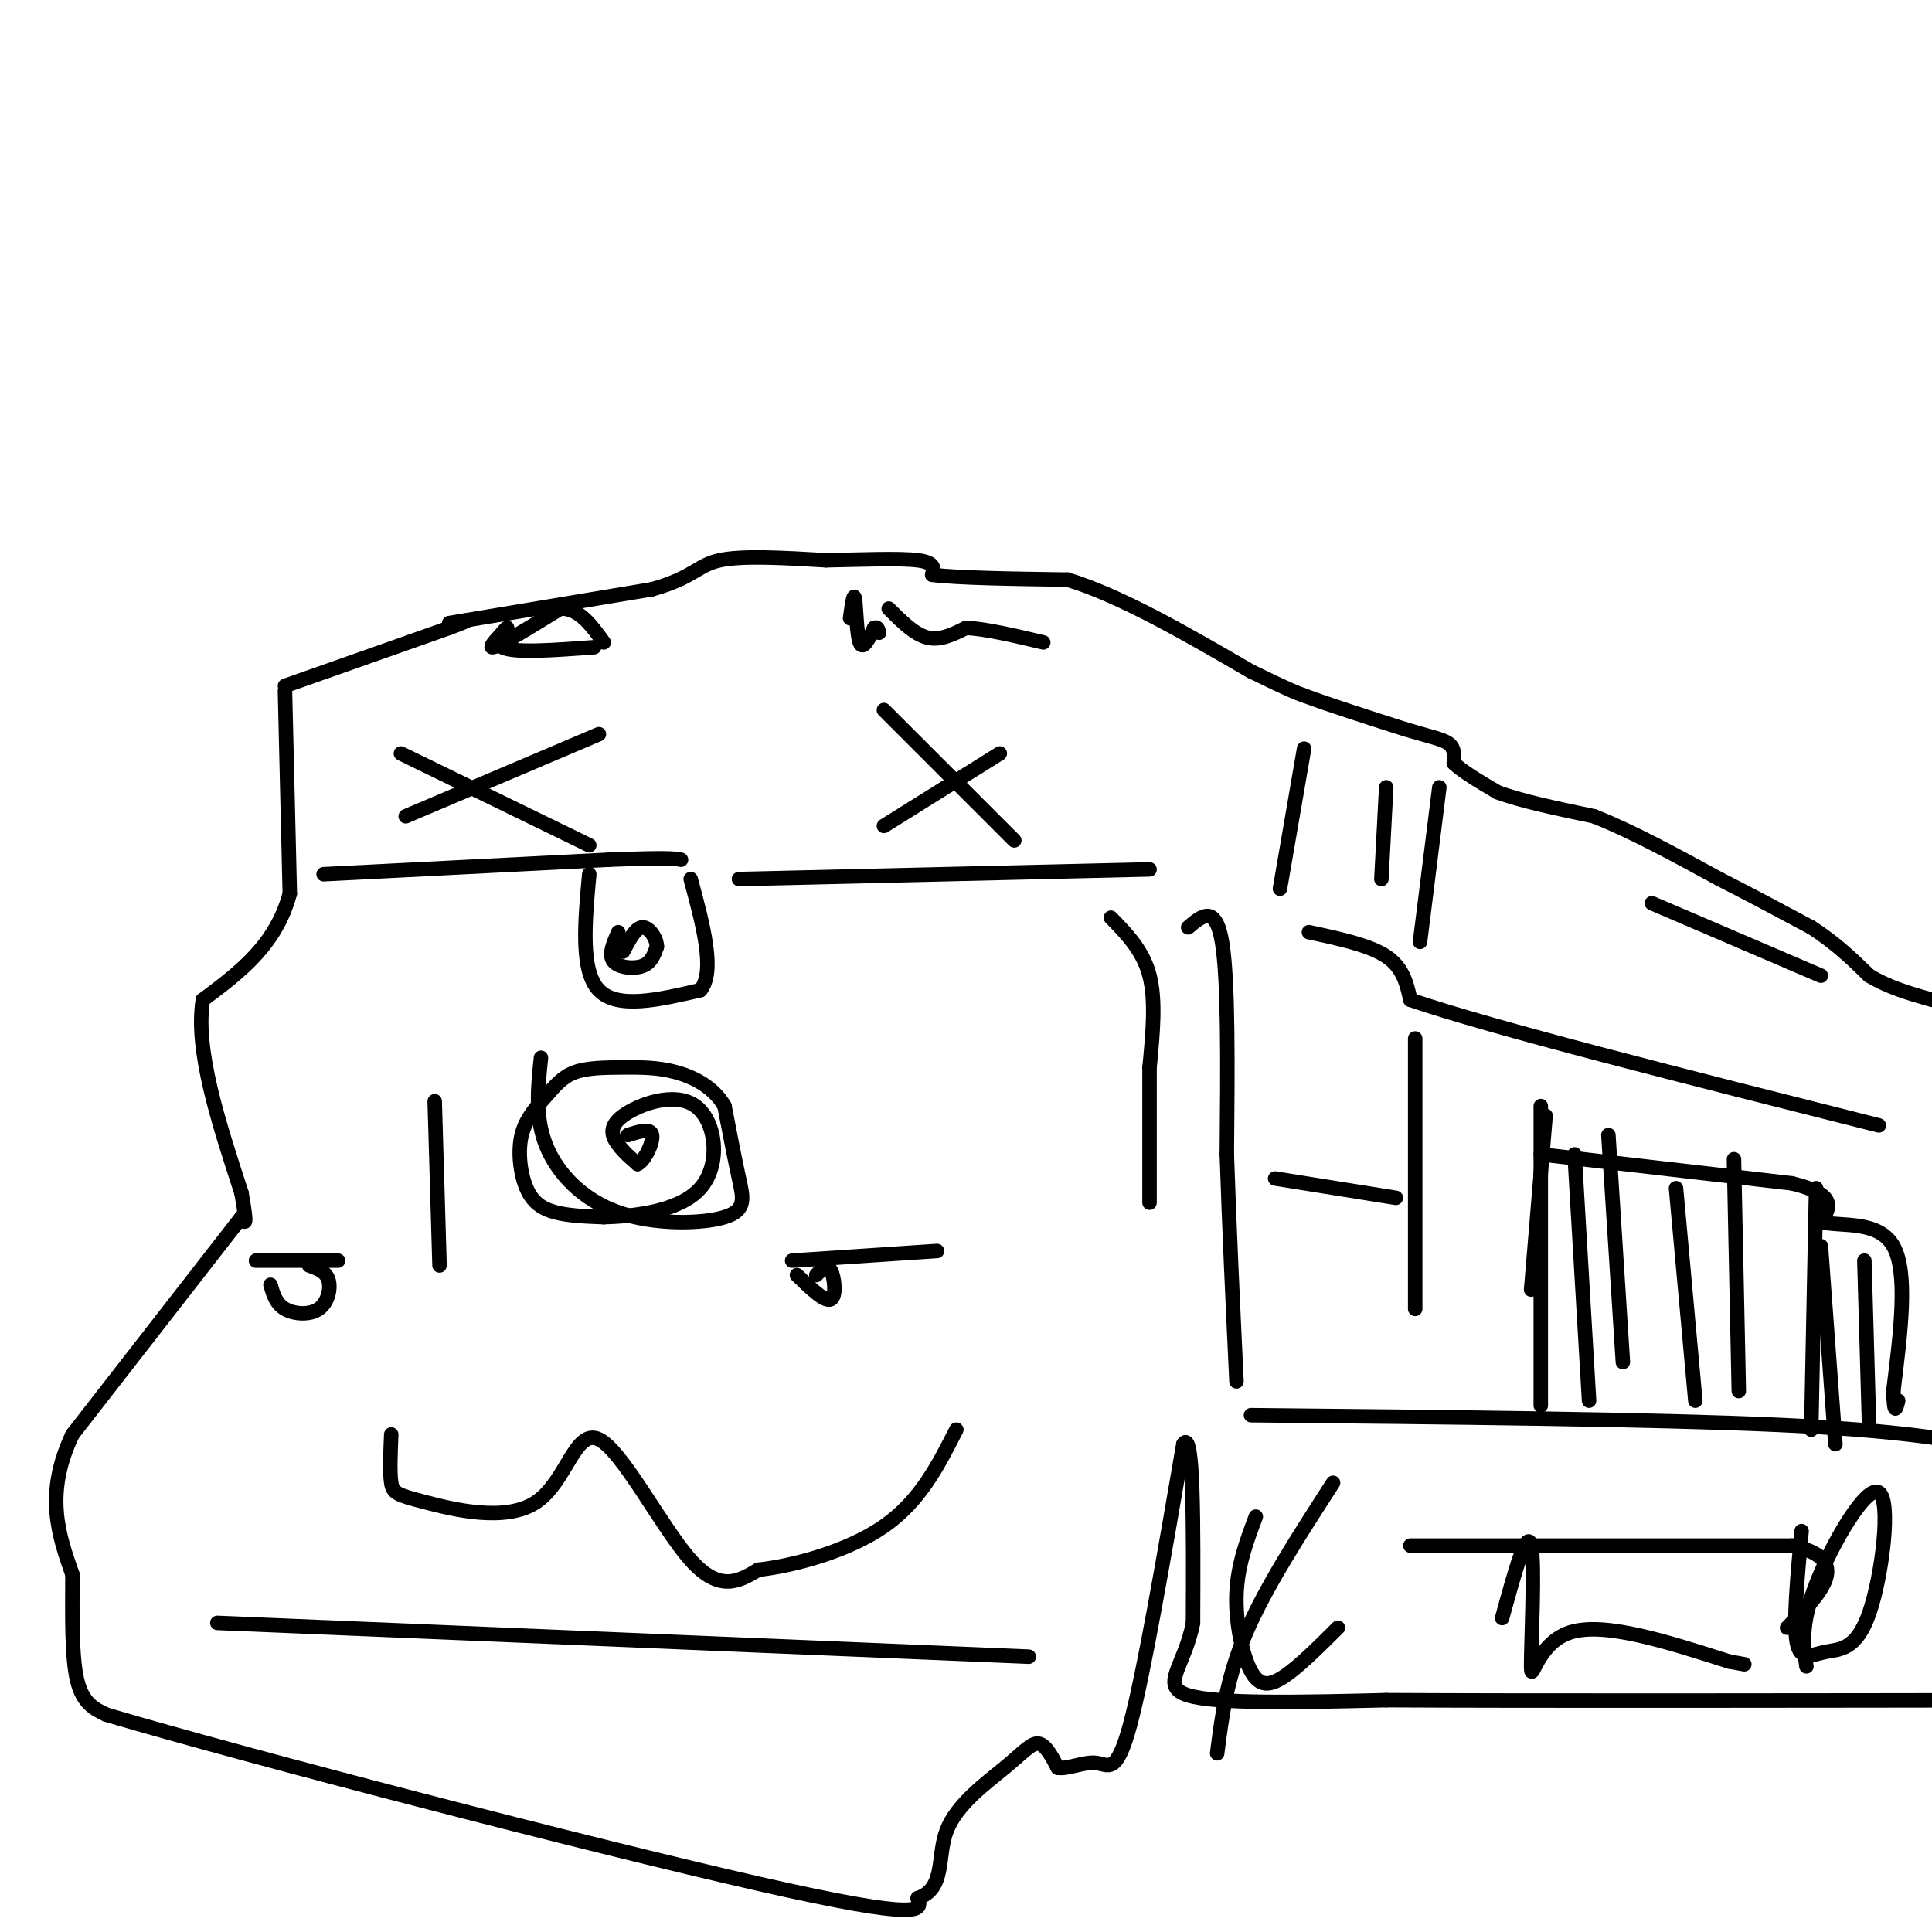 <svg viewBox='0 0 400 400' version='1.1' xmlns='http://www.w3.org/2000/svg' xmlns:xlink='http://www.w3.org/1999/xlink'><g fill='none' stroke='#000000' stroke-width='3' stroke-linecap='round' stroke-linejoin='round'><path d='M59,142c0.000,0.000 34.000,-12.000 34,-12'/><path d='M93,130c5.833,-2.167 3.417,-1.583 1,-1'/><path d='M93,129c0.000,0.000 42.000,-7.000 42,-7'/><path d='M135,122c8.667,-2.422 9.333,-4.978 14,-6c4.667,-1.022 13.333,-0.511 22,0'/><path d='M171,116c7.511,-0.133 15.289,-0.467 19,0c3.711,0.467 3.356,1.733 3,3'/><path d='M193,119c5.167,0.667 16.583,0.833 28,1'/><path d='M221,120c11.000,3.333 24.500,11.167 38,19'/><path d='M259,139c8.167,4.000 9.583,4.500 11,5'/><path d='M270,144c5.333,2.000 13.167,4.500 21,7'/><path d='M291,151c5.222,1.578 7.778,2.022 9,3c1.222,0.978 1.111,2.489 1,4'/><path d='M301,158c1.667,1.667 5.333,3.833 9,6'/><path d='M310,164c4.833,1.833 12.417,3.417 20,5'/><path d='M330,169c7.667,3.000 16.833,8.000 26,13'/><path d='M356,182c7.500,3.833 13.250,6.917 19,10'/><path d='M375,192c5.167,3.333 8.583,6.667 12,10'/><path d='M387,202c4.167,2.500 8.583,3.750 13,5'/><path d='M59,143c0.000,0.000 1.000,42.000 1,42'/><path d='M60,185c-2.833,10.667 -10.417,16.333 -18,22'/><path d='M42,207c-1.667,10.333 3.167,25.167 8,40'/><path d='M50,247c1.333,7.500 0.667,6.250 0,5'/><path d='M50,252c0.000,0.833 0.000,0.417 0,0'/><path d='M50,252c-5.833,7.500 -20.417,26.250 -35,45'/><path d='M15,297c-5.833,12.333 -2.917,20.667 0,29'/><path d='M15,326c-0.044,9.089 -0.156,17.311 1,22c1.156,4.689 3.578,5.844 6,7'/><path d='M22,355c29.467,8.733 100.133,27.067 135,35c34.867,7.933 33.933,5.467 33,3'/><path d='M190,393c5.836,-2.014 3.925,-8.550 6,-14c2.075,-5.450 8.136,-9.813 12,-13c3.864,-3.187 5.533,-5.196 7,-5c1.467,0.196 2.734,2.598 4,5'/><path d='M219,366c2.143,0.333 5.500,-1.333 8,-1c2.500,0.333 4.143,2.667 7,-8c2.857,-10.667 6.929,-34.333 11,-58'/><path d='M245,299c2.167,-3.500 2.083,16.750 2,37'/><path d='M247,336c-1.733,9.044 -7.067,13.156 -1,15c6.067,1.844 23.533,1.422 41,1'/><path d='M287,352c30.333,0.167 85.667,0.083 141,0'/><path d='M67,181c0.000,0.000 59.000,-3.000 59,-3'/><path d='M126,178c12.333,-0.500 13.667,-0.250 15,0'/><path d='M83,156c0.000,0.000 39.000,19.000 39,19'/><path d='M84,169c0.000,0.000 40.000,-17.000 40,-17'/><path d='M153,182c0.000,0.000 85.000,-2.000 85,-2'/><path d='M183,147c0.000,0.000 27.000,27.000 27,27'/><path d='M183,171c0.000,0.000 24.000,-15.000 24,-15'/><path d='M112,219c-0.638,6.093 -1.276,12.185 1,18c2.276,5.815 7.466,11.352 15,14c7.534,2.648 17.413,2.405 22,1c4.587,-1.405 3.882,-3.973 3,-8c-0.882,-4.027 -1.941,-9.514 -3,-15'/><path d='M150,229c-2.204,-3.845 -6.213,-5.956 -10,-7c-3.787,-1.044 -7.351,-1.021 -11,-1c-3.649,0.021 -7.383,0.040 -10,1c-2.617,0.960 -4.115,2.859 -6,5c-1.885,2.141 -4.155,4.522 -5,8c-0.845,3.478 -0.266,8.052 1,11c1.266,2.948 3.219,4.271 6,5c2.781,0.729 6.391,0.865 10,1'/><path d='M125,252c5.902,-0.162 15.656,-1.068 20,-6c4.344,-4.932 3.278,-13.889 -1,-17c-4.278,-3.111 -11.767,-0.376 -15,2c-3.233,2.376 -2.209,4.393 -1,6c1.209,1.607 2.605,2.803 4,4'/><path d='M132,241c1.511,-0.711 3.289,-4.489 3,-6c-0.289,-1.511 -2.644,-0.756 -5,0'/><path d='M122,181c-0.917,10.000 -1.833,20.000 2,24c3.833,4.000 12.417,2.000 21,0'/><path d='M145,205c3.167,-3.833 0.583,-13.417 -2,-23'/><path d='M128,193c-1.022,2.333 -2.044,4.667 -1,6c1.044,1.333 4.156,1.667 6,1c1.844,-0.667 2.422,-2.333 3,-4'/><path d='M136,196c-0.022,-1.733 -1.578,-4.067 -3,-4c-1.422,0.067 -2.711,2.533 -4,5'/><path d='M90,228c0.000,0.000 1.000,34.000 1,34'/><path d='M53,261c0.000,0.000 17.000,0.000 17,0'/><path d='M56,266c0.560,1.952 1.119,3.905 3,5c1.881,1.095 5.083,1.333 7,0c1.917,-1.333 2.548,-4.238 2,-6c-0.548,-1.762 -2.274,-2.381 -4,-3'/><path d='M164,261c0.000,0.000 30.000,-2.000 30,-2'/><path d='M165,264c2.889,2.800 5.778,5.600 7,5c1.222,-0.600 0.778,-4.600 0,-6c-0.778,-1.400 -1.889,-0.200 -3,1'/><path d='M230,190c3.333,3.417 6.667,6.833 8,12c1.333,5.167 0.667,12.083 0,19'/><path d='M238,221c0.000,7.833 0.000,17.917 0,28'/><path d='M246,192c2.833,-2.417 5.667,-4.833 7,3c1.333,7.833 1.167,25.917 1,44'/><path d='M254,239c0.500,15.167 1.250,31.083 2,47'/><path d='M270,155c0.000,0.000 -5.000,29.000 -5,29'/><path d='M271,193c6.250,1.333 12.500,2.667 16,5c3.500,2.333 4.250,5.667 5,9'/><path d='M292,207c17.000,5.833 57.000,15.917 97,26'/><path d='M342,187c0.000,0.000 35.000,15.000 35,15'/><path d='M298,163c0.000,0.000 -4.000,32.000 -4,32'/><path d='M287,163c0.000,0.000 -1.000,19.000 -1,19'/><path d='M293,215c0.000,0.000 0.000,56.000 0,56'/><path d='M264,244c0.000,0.000 25.000,4.000 25,4'/><path d='M320,231c0.000,0.000 -3.000,36.000 -3,36'/><path d='M333,235c0.000,0.000 3.000,47.000 3,47'/><path d='M347,246c0.000,0.000 4.000,44.000 4,44'/><path d='M359,240c0.000,0.000 1.000,48.000 1,48'/><path d='M376,246c0.000,0.000 -1.000,50.000 -1,50'/><path d='M319,229c0.000,0.000 0.000,62.000 0,62'/><path d='M326,239c0.000,0.000 3.000,51.000 3,51'/><path d='M319,239c0.000,0.000 52.000,6.000 52,6'/><path d='M371,245c9.667,2.333 7.833,5.167 6,8'/><path d='M377,253c4.267,1.022 11.933,-0.422 15,5c3.067,5.422 1.533,17.711 0,30'/><path d='M392,288c0.167,5.333 0.583,3.667 1,2'/><path d='M377,258c0.000,0.000 3.000,41.000 3,41'/><path d='M386,261c0.000,0.000 1.000,35.000 1,35'/><path d='M259,293c41.583,0.417 83.167,0.833 109,2c25.833,1.167 35.917,3.083 46,5'/><path d='M373,317c-0.872,9.488 -1.744,18.976 -1,23c0.744,4.024 3.106,2.584 6,2c2.894,-0.584 6.322,-0.311 9,-8c2.678,-7.689 4.606,-23.339 2,-25c-2.606,-1.661 -9.744,10.668 -13,19c-3.256,8.332 -2.628,12.666 -2,17'/><path d='M260,314c-1.887,5.042 -3.774,10.083 -4,16c-0.226,5.917 1.208,12.708 3,16c1.792,3.292 3.940,3.083 7,1c3.060,-2.083 7.030,-6.042 11,-10'/><path d='M276,307c-7.000,10.833 -14.000,21.667 -18,31c-4.000,9.333 -5.000,17.167 -6,25'/><path d='M292,320c0.000,0.000 79.000,0.000 79,0'/><path d='M371,320c13.000,2.833 6.000,9.917 -1,17'/><path d='M311,335c2.577,-9.411 5.155,-18.821 6,-15c0.845,3.821 -0.042,20.875 0,25c0.042,4.125 1.012,-4.679 8,-7c6.988,-2.321 19.994,1.839 33,6'/><path d='M358,344c5.500,1.000 2.750,0.500 0,0'/><path d='M81,297c-0.166,3.932 -0.332,7.863 0,10c0.332,2.137 1.161,2.479 7,4c5.839,1.521 16.689,4.222 23,0c6.311,-4.222 8.084,-15.368 13,-13c4.916,2.368 12.976,18.248 19,25c6.024,6.752 10.012,4.376 14,2'/><path d='M157,325c7.289,-0.800 18.511,-3.800 26,-9c7.489,-5.200 11.244,-12.600 15,-20'/><path d='M45,336c0.000,0.000 168.000,7.000 168,7'/><path d='M176,128c0.378,-2.756 0.756,-5.511 1,-4c0.244,1.511 0.356,7.289 1,9c0.644,1.711 1.822,-0.644 3,-3'/><path d='M181,130c0.667,-0.333 0.833,0.333 1,1'/><path d='M184,126c2.667,2.667 5.333,5.333 8,6c2.667,0.667 5.333,-0.667 8,-2'/><path d='M200,130c4.000,0.167 10.000,1.583 16,3'/><path d='M123,134c-8.315,0.619 -16.631,1.238 -19,0c-2.369,-1.238 1.208,-4.333 1,-4c-0.208,0.333 -4.202,4.095 -3,4c1.202,-0.095 7.601,-4.048 14,-8'/><path d='M116,126c3.833,-0.167 6.417,3.417 9,7'/></g>
</svg>